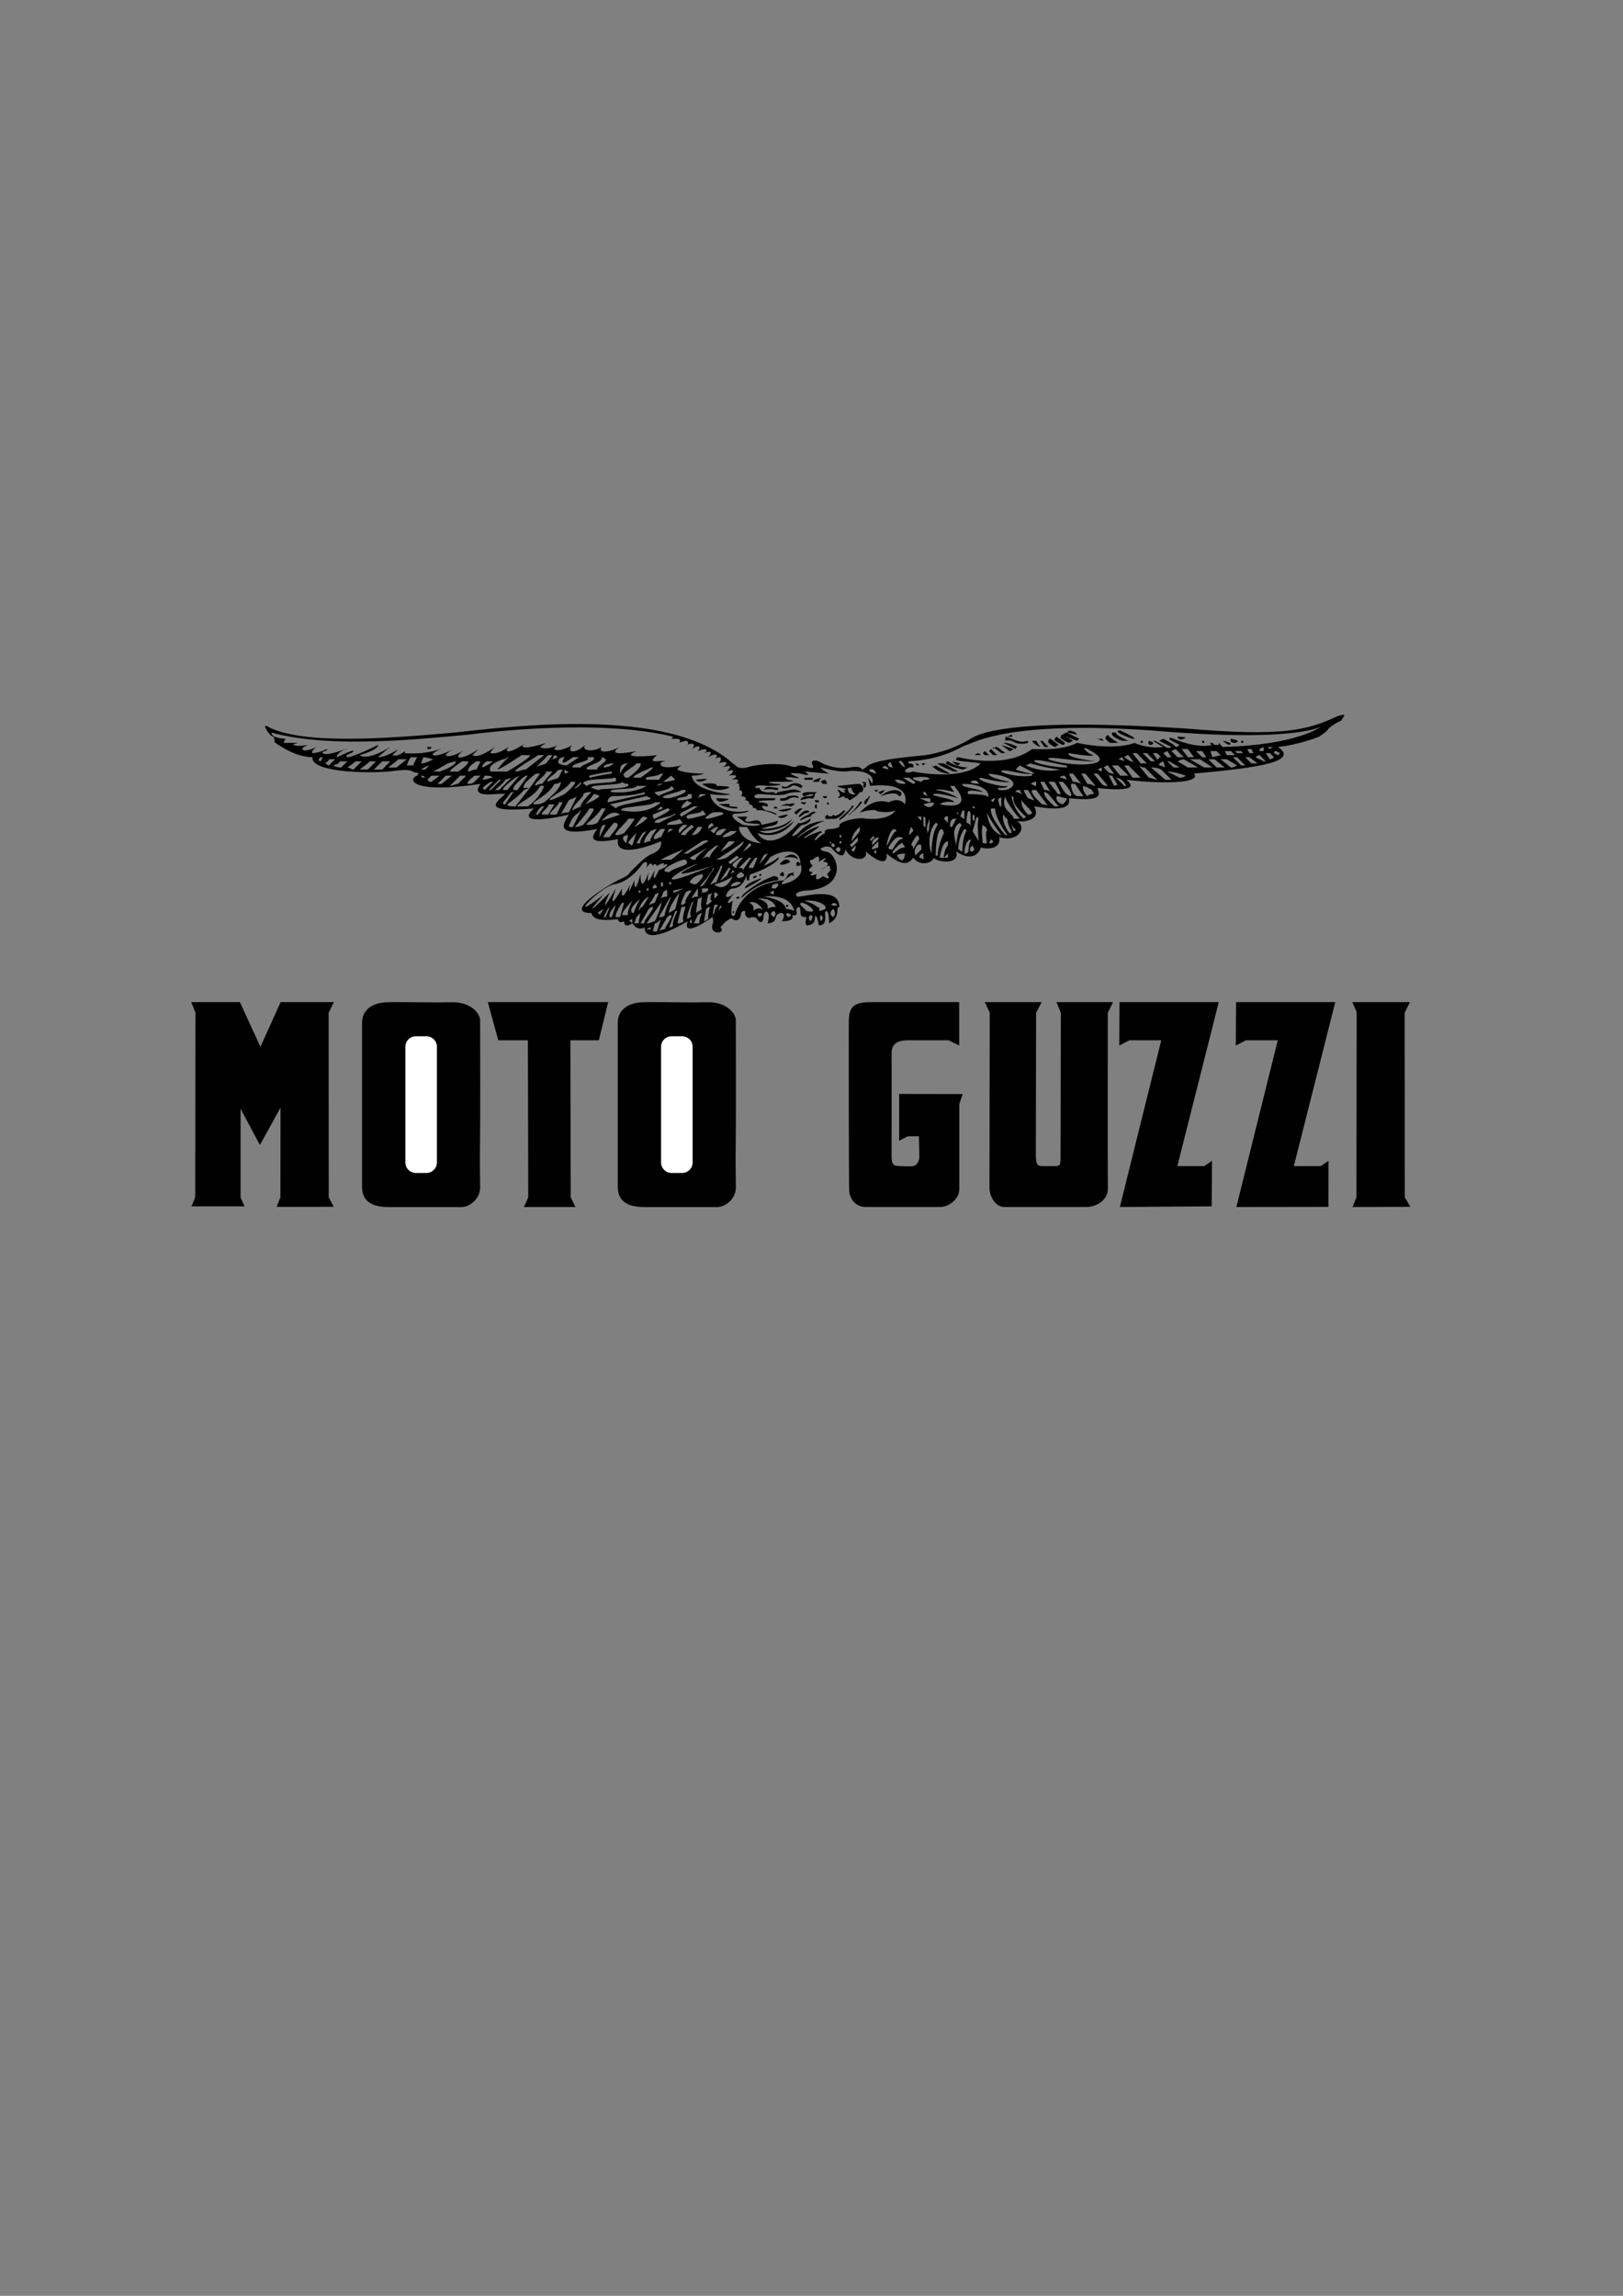 <svg xmlns="http://www.w3.org/2000/svg" xml:space="preserve" width="595.275" height="841.89" viewBox="0 0 595.275 841.89"><rect x="0" y="0" width="595.275" height="841.89" fill="#808080" stroke="none"/><path fill-rule="evenodd" d="M255.216 285.952s.752 1.503 3.759 0c1.504-.752-3.759 0-3.759 0zm2.256 1.504s4.511 3.759 9.775 1.502c1.504-.752-4.512-.752-4.512-.752.753-1.504-5.263-.75-5.263-.75zm5.263 5.261s0 2.257 3.759.753c3.009-.753-3.759-.753-3.759-.753zm.753 2.257c.752 0 3.005 1.503 6.766 1.503 1.504-.751-3.007-.751-3.007-.751 2.256-1.504-3.759-.752-3.759-.752zm5.263 39.85c.752 0 .752-.752 0-.752v.752zm2.255-6.016s-1.503 0-.752.753c1.504.001.752-.753.752-.753zm6.015-7.518c-.751 0-.751 0-.751.752 1.503 0 1.503-1.504.751-.752zm1.505-.752h.75c0 .751-.75.751-.75.751v-.751zm13.534-3.759s0-.752.751-.752l.752.752c0 .752-.752.752-.752.752-.751 0-.751 0-.751-.752zm-4.512-2.256s3.759-3.007 5.263.751c-1.503-1.503-5.263-.751-5.263-.751zm-1.503 2.256s2.255-3.007 3.759-.752c-.752.752-3.759 1.504-3.759.752zm0 3.759.751-.752c.752 0 .752.752.752.752 0 .751 0 .751-.752.751 0 .001-.751.001-.751-.751zm-13.535 8.27s5.263-5.263 12.783-6.015c.752-1.504-1.505-1.504-1.505-1.504s-5.261 1.504-11.277 6.768c-1.505 2.256-.001.751-.001.751zm.752-3.006s6.015-3.009 6.015-3.761c-6.767 2.256-6.015 3.761-6.015 3.761zm15.038 6.767c0-.752 0-.752.752-.752v.752h-.752zm-131.582-58.648h1.504c0 .751-.752.751-.752.751-.752.001-.752.001-.752-.751zm-58.647-7.518c12.783 6.767 42.857 4.511 68.421 2.255 21.055-2.255 78.949-9.775 102.259 11.277 1.503.752 1.503 2.256 5.263 1.504 4.513-1.504 12.031-1.504 15.039-.752 2.255.752 3.007.752 3.759 0 .752 0 2.255 0 3.759.752.752 0 2.255.752 1.503-.752-.751-1.503 0-2.255 2.255-1.503 2.256 1.503 6.767 3.007 11.28 2.255 4.512-.752 4.512.752 4.512.752s.75 0 2.254-1.504c1.504-.752 3.761-2.255 21.055-3.759 9.771-1.503 16.54-6.014 16.54-6.014 4.511-3.007 20.301-7.52 78.95-3.761 35.338 3.009 44.36.754 55.64-4.511 4.51-1.504 1.503.752 1.503 1.505-1.503.75-4.511 2.255-5.264 3.759-.751.751-3.008 2.255-3.008 2.255s-7.519 3.007-15.036 3.759c7.518 5.263-6.016 7.518-30.827 9.773 3.007 3.761-12.783 3.761-24.813 2.257 6.766 5.263-10.528 3.006-10.528 3.006 0 1.505 3.761 5.264-10.525 3.759 1.503 6.017-11.279 3.009-12.783 3.009 3.007 5.263-4.512 6.015-6.765 5.263 4.511 1.503 1.5 8.272-6.018 6.016.753 4.511-4.512 4.511-6.766 3.759 0 .752-2.257 6.015-9.024 1.503 1.506 5.263-7.519 3.759-8.27 2.256 0 1.503-4.511 3.759-7.518 0-2.258 3.759-6.019 1.503-9.776-1.504.751 6.015-6.014.752-7.518-.752.75 3.759-5.265 3.759-7.521-.751-.751 5.263-5.262-.752-5.262-.752s-1.504-.753-3.007 0c-2.256.752.75 1.503.75 1.503 4.511 0 9.024 12.781-6.015 14.287-5.263 0-5.263 2.254-3.759 2.254 2.255 0 15.039-3.759 15.039 3.761-.754 0-.754 1.503-.754 1.503 0 .752 0 3.007-3.007 4.512 0-6.015-1.504-4.512-1.504-3.76 0 1.504.753 4.511-2.256 4.511-.75-4.511-1.503-3.759-1.503-2.256 0 1.504-1.503 2.256-3.007 2.256-.752-.751 0-3.007 0-3.007-1.503 0-2.255 0-2.255-2.256 0-2.255-1.503-1.503-1.503 0 .751 2.256-1.504 1.504-1.504 1.504s1.504 2.255-3.759 2.255c2.256-3.759-1.503-3.759-2.255-1.503 0 0 0 2.256-3.009 2.256 1.505-5.263-1.504-5.263-1.504-2.256 0 2.256-1.502 2.256-2.255.751-.752-.751-.752-.751-2.255-.751-.752.751-2.256 0-2.256-1.504.752-.752-1.503-1.503-1.503.752-.752 3.008-3.007 1.503-3.007 1.503 0-.751-2.257 0-4.511 3.008 2.253 2.255-3.761 3.007-3.007-.752.75-2.256 0-3.007 0-3.007s-11.279 8.272-9.024 1.503c0 0-15.79 9.775-15.79 2.256-1.504.751-3.007.751-4.511-1.503-2.256 1.503-3.007.751-3.007-.752-1.504.752-2.256 0-2.256-.752-6.768.752-9.023 0-9.775-2.255-9.022 0 1.504-7.52 9.775-12.031 1.504-.752 3.759-1.504 4.511-3.007 3.759-3.759 6.015-6.015 8.27-6.767 3.759-1.503 3.009-4.511 3.009-4.511s-17.294 7.518-15.791-.753c-8.271 1.505-11.279.753-7.518-3.759-15.792 3.009-12.783-1.504-10.527-5.263-3.007.751-20.301 4.511-12.783-2.256-18.045 1.504-15.038-1.503-10.527-5.263-1.503-.752-13.533 2.255-9.022-3.759-24.812 3.759-27.067-1.503-23.309-3.009 1.504-1.504-.751-.752-1.503-1.504-1.503-.751-3.007-.751-9.022 0-9.775.752-28.573 0-27.821-5.263-6.767 0-13.535-5.263-13.535-5.263-.752 0 0-.753-.752-2.255-1.504.002-4.512-5.263-2.256-3.757zm203.011 15.036s5.264 1.503 9.021 1.503c3.761-.751 11.279 0 9.775 4.513-.75-1.503-1.504-2.255-1.504-2.255l.754 3.006s15.036-2.254 12.779 6.768c-2.254-3.007-6.015-.752-6.015-.752s-5.262-2.255-10.525 3.759c4.511-1.504 6.015-.752 6.015-.752.753.752 6.014.752 6.768 0 .75-.752-.754 3.759-10.525 3.007-2.257-.752-9.025.752-9.775 2.255.75.752-1.504 1.504-3.008 1.504-3.007 0-2.257 1.503-2.257 1.503s-1.503.752-3.006 2.256c-.753.753-.753 0-.753 0s2.256-3.006 2.256-2.256c.753 0 0-.75 0-.75s-4.512 1.502-5.264 2.255c-.752.75-.752 0-.752 0s4.513-3.009 5.263-3.761c.753-.752-3.759.752-7.518 3.761-2.255 1.504 4.511-4.513 9.774-6.016.753 0-5.263 0-8.27 3.007-3.759 3.759-3.759 2.255-3.759 2.255s3.007-3.759 3.759-3.759c.751 0 3.007-.751 3.007-2.255.751-.752-3.007 2.255-4.511 1.504-2.255 3.009-10.525 10.527-15.038 3.759 9.023 3.009 13.535-4.511 13.535-4.511s-7.52 6.767-12.781 3.761c10.526 0 12.029-4.513 12.029-4.513s-3.007 3.759-11.279 3.759c3.009-1.504 6.016-.752 6.016-3.007-2.255.752-6.016 1.503-6.016 1.503s0-2.255-3.007-1.503c-2.256.752-3.008 0-3.008 0l.752-1.504h-3.759l2.256 1.504c.751 1.503 7.518.752 6.016 1.503-1.505.752-6.016 0-6.016 0s-4.511-2.255-3.759-3.759c0-.752 4.511 0 6.015-1.504-6.015 1.504-13.533-.752-14.287-6.015 6.015.752 7.52 0 7.52 0s-13.534-.752-14.286-6.768c3.007 0 4.511-.752 4.511-.752s-7.518 0-9.774-1.503c0-.752 1.504-1.504 1.504-1.504s-6.015 1.504-7.518 0c-.754-1.503 1.503-1.503 1.503-1.503-.753-.752-7.52 1.503-3.009-2.256-6.767.752-12.781.752-7.519-1.503-7.52 1.503-9.774.752-6.015-1.503-4.511 2.255-8.27 2.255-6.768 0-2.255 1.503-5.263 1.503-6.015.751-.752-.751 0-1.503 0-1.503s-3.007 3.007-5.263 2.255c-.752-1.503.752-2.255.752-2.255s-5.265 3.007-6.769 1.503c0-.751 1.504-1.503 1.504-1.503s-4.511 2.255-6.767.752l2.255-1.504s-6.766 2.255-8.27 1.504c-1.503 0 .752-1.504.752-1.504s-5.263 3.759-6.768 3.007c-.752-.752 1.505-2.255 1.505-2.255s-4.511 3.759-7.52 3.007c-.752 0 1.503-2.255 1.503-2.255s-6.015 4.511-8.27 3.007l2.255-2.255s-5.263 3.759-7.518 3.007c0-1.503 3.007-3.007 3.007-3.007s-6.015 3.759-7.519 2.255c0-.751 3.006-2.255 3.006-2.255s-6.015 3.007-7.518 2.255c-1.504-.751 4.512-3.007 4.512-3.007s-6.016 3.007-15.038 2.255v-.752s-2.255 2.255-4.511 1.503l2.255-2.255s-4.513 3.007-7.52 3.007c1.505-1.503 4.511-3.759 4.511-3.759s-8.27 5.263-11.277 3.007c7.519-2.255 6.767-3.759 6.767-3.759s-9.022 4.511-11.277 4.511c-1.505-.752 2.255-1.503 2.255-2.255s-6.016 2.255-6.016 2.255c-.75-.752 2.255-3.007 3.761-3.007.75-.751-7.52 3.007-9.024 1.504-.751-.752 2.256-.752 1.504-1.504 0 0-3.007 1.504-5.263 1.504-.752-.752 1.503-2.255 1.503-2.255s-4.511 2.255-5.263.751c0-.751 2.255-1.503 2.255-1.503s-4.511.752-5.263 0c-1.504 0 1.503-.752 1.503-.752h-5.263c0-.753.75-1.503.75-1.503s-5.263 0-5.263-2.256c22.557 6.015 54.889 2.256 72.183.75 6.015-.75 47.37-6.015 75.189.753l-.752.752h2.255s1.504 0 .752 1.503c-.752 0 2.255-.753 2.255-.753s1.504 0 .752 1.505c.752-.752 3.759-.752 1.504 1.503 3.759-2.255 3.007 0 2.255.752 3.761-1.503 3.761 0 2.255.752 3.759-1.504 2.255.751 1.505 1.503 3.759-2.255 3.759 0 2.254.752 3.761-2.255 2.257 1.503 1.505 1.503 4.511-1.503 3.005.752 1.503 1.504 4.511-1.504 2.255.752 1.502 1.503 3.761-1.503 2.257.752.753 1.504 5.263-.752 1.504 1.505.752 1.505 4.511-.752 2.255 1.503 1.504 1.503 2.255-.753 1.503.75 1.503.75.752.752 0 1.505 0 1.505 1.504 0 1.504 1.503.752 2.255 1.503 0 2.255.75 1.503 1.503 1.504 0 1.504.752 1.504 1.504 1.504 0 1.504 1.503 1.504 1.503.751-.751 1.503.752 1.503.752s1.504-.752 6.768 1.504c1.504 0-2.255-1.504-3.761-1.504-.752-.752-3.007-2.255.752-1.503.753-1.504-3.006-1.504-3.006-1.504s-2.257-.752 5.261-.752c1.505-.753 0-.753 0-.753h-6.015c-1.503 0-1.503-1.502.753-1.502 3.006 0 7.519.752 9.774 0 1.503-.752 3.759-.752 5.263-.752.752 0-.752-.751-1.503-.751 0-.753-6.015.751-6.767.751-.752.752-.752.752-1.505 0-.75 0-4.511.752-5.261-1.505h-1.505s-.751-1.502 4.511-.752c4.513 0 6.016-.75 3.761-.75s-5.265-.753-1.505-.753c3.761 0 10.527 0 5.265-.75-3.007-1.505 2.255-.752 2.255-.752s3.759.752 0-.753c-3.759-1.504 2.255-.752 2.255-.752s5.263 1.505 1.503-.752c1.504 0 7.519.752 9.022.752-2.997-1.499-2.997-2.251-2.997-2.251zm-146.619-1.503c1.504 0 3.007-.751 4.511-1.503-.752 0-2.256-.752-3.759-.752l-.752 2.255zm-1.504-2.256h-2.255c-.751.752-1.503 3.007-1.503 3.007h2.255l1.503-3.007zm-3.759.752h-3.007l-3.759 3.007h3.006l3.76-3.007zm-6.016.752h-3.005c-.753.751-3.009 3.007-3.009 3.007h3.009l3.005-3.007zm-5.263 0h-2.255c-.752.751-3.759 3.007-3.759 3.007h3.007l3.007-3.007zm-5.263 0h-2.255c-.752.751-3.007 2.255-3.007 2.255.75 0 1.503.752 2.255.752l3.007-3.007zm-5.262 0h-3.009c.753.751-2.255 1.503-2.255 1.503 1.504.752 2.255.752 3.009.752l2.255-2.255zm-4.512-.752h-2.257c0 .752-1.504 1.503-1.504 1.503.752 0 .752.752 1.504.752l2.257-2.255zm-4.512-.752h-.751l-.752.752c0 .752.752.752.752.752l.751-1.504zm37.595 7.52c-.752-.753-.752-.753-1.504-.753 0 .753.752.753 1.504.753zm21.053.752c1.505 0 2.255-.752 3.759-.752-.752-.753-1.504-.753-3.007-.753l-.752 1.505zm3.759.75h-.752c-1.502.753-3.007 2.256-3.007 2.256l.752.753 3.007-3.009zm26.315-3.007s.753 0 1.505-.752c0 0-.752 0-1.505-.751v1.503zm-18.796 6.768h-.751l-3.007 3.759c0 .752 0 .752.75.752l3.008-4.511zm21.806-.752c.751-.753 1.503-.753 2.255-1.505.751-.75.751-.75.751-1.504l-3.006 3.009zm-10.526 6.015h-.753c-1.503.751-2.255 3.007-2.255 3.007h.752l2.256-3.007zm15.036-.752c1.504-.752 3.759-1.504 5.263-3.007 0 0-.75-.752-2.255-.752 0 .752-3.008 3.759-3.008 3.759zm-1.504 2.255c-.751 0-.751.752-.751.752-3.007 1.503-3.759 5.263-3.759 5.263h1.504l3.006-6.015zm9.023 5.263h-.752c-1.504.752-1.504 4.513-1.504 4.513l2.256-4.513zm10.527.752c1.503-.752 3.007-1.503 4.511-3.007.752 0 0-.752-1.504-.752l-3.007 3.759zm-2.256 3.007s-3.759 0-.752 3.009l.752-3.009zm14.287-.751c.75-.75 1.503-.75 2.255-1.503h-1.505l-.75 1.503zm-87.221-24.812c-2.255.752-3.007 1.504-3.007 1.504h1.504l1.503-1.504zm19.55.751c1.505-.752 3.007-1.504 3.759-2.255h-2.254s-2.257 1.504-1.505 2.255zm25.563-3.007c.751 0 1.505-.752 2.255-.752-.75 0-.75-.752-1.504-.752l-.751 1.504zm18.798 3.007c1.505 0 3.007-.752 3.761-1.504 0 .001-3.761.001-3.761 1.504zm6.016 2.256v-.752c0-2.255.752-3.007 3.007-3.007-1.503.752-3.007 3.759-3.007 3.759zm18.797.752 1.504 1.505s-2.257.75-4.513.75l3.009-2.255zm-78.948-5.263c-.753 0-3.009.751-3.009.751l-5.263 3.007h2.257c4.511-1.503 6.015-3.006 6.015-3.758zm4.511 0h-2.256s-4.511 3.007-4.511 3.759h3.007c.001 0 3.76-2.255 3.76-3.759zm4.511 0h-1.503c-3.759 2.255-3.007 3.759-3.007 3.759.752 0 1.503-.751 3.007-.751l1.503-3.008zm-15.037 5.263h-3.009l-1.504 1.505c.752.75.752.75 1.504.75l3.009-2.255zm4.511 0h-2.256l-3.009 3.009h1.504l3.761-3.009zm5.263 0h-2.257l-3.757 3.759c.752 0 2.255-.75 3.007-.75l3.007-3.009zm5.263 0h-2.255c-3.759 3.009-2.255 3.009-2.255 3.009.752 0 1.503 0 2.255-.753l2.255-2.256zm10.527-6.767c-.753 0-1.505.752-2.255.752-6.768 2.255-4.513 4.511-4.513 4.511h6.015s9.023-5.263 8.272-6.015h-3.008s-11.279 7.519-8.27 4.511c2.254-3.007 3.759-3.759 3.759-3.759zm12.783-.752h-2.257c-.752.752-9.022 5.263-8.271 6.015 1.504 0 2.255-.751 3.759-.751l6.769-5.264zm3.005 0h-1.504l-4.511 4.511c.752-.752 2.255-.752 3.759-1.504l2.256-3.007zm18.046 24.061c.752-.752 3.759-4.511 6.768-2.255l-6.768 2.255zm3.759-17.294v-.752c-.75 0-5.261.752-8.27 1.504v.753s6.768-1.505 8.27-1.505zm0 6.768c8.272.752 12.783-2.257 12.783-2.257h-3.759c.752 1.505-12.031.752-9.024 2.257zm12.031.752v-.752s-3.759 1.504-12.031 1.504c-1.502.75-1.502 1.503-1.502 2.255l13.533-3.007zm-8.27 6.014c4.511.752 9.774.752 14.287-3.007h-2.256c-.754 1.504-14.288 1.504-12.031 3.007zm15.037-9.773h-1.504l-.751.75 2.255-.75zm12.782 5.261c.752-.75 2.255-.75 3.007-1.502h-2.255l-.752 1.502zm-2.255-1.502h-1.504c.752 1.502-4.511.752-3.759 2.255 1.504 0 3.007 0 5.263-.753v-1.502zm-10.527 5.263-.75-.751s-.754.751-1.505 1.503l2.255-.752zm1.505 6.014c1.503 0 3.759 0 6.015-.751-.752 0-.752-.752-1.504-1.504 0 .752-4.511.752-4.511 2.255zm9.022-8.27c-1.504 0-1.504-.752-1.504-.752-.752.752-2.255 1.504-2.255 3.007 0 .001 3.007-.751 3.759-2.255zm-1.504 6.015c1.504 0 3.759-.752 6.767-1.503-.752-.752-.752-1.504-1.504-1.504 0 1.503-7.518.751-5.263 3.007zm0 2.255h-1.503c-1.504.752-2.256 2.257-1.504 3.007l3.007-3.007zm1.504 3.759c1.503 0 3.007-.752 3.759-3.007h-1.503l-2.256 3.007zm7.52-8.27s-7.52 4.511 3.759.752c1.502-1.504-3.759-.752-3.759-.752zm.75 4.511c-.75 0-.75-.751-.75-.751-1.504.751-1.504 1.503-1.504 2.255l2.254-1.504zm3.009 4.513c2.255 0 3.759-.753 5.263-2.255H268c-.001 0-3.008 1.501-3.008 2.255zm-14.286 4.511c-6.015 2.255-8.27 3.759-8.27 3.759h3.759l4.511-3.759zm18.797-3.007h-2.256l-3.007 3.759s4.511-2.257 5.263-3.759zm3.007 3.759c1.503-.751 3.007-2.257 3.007-2.257 0-.75-.752-.75-.752-.75l-2.255 3.007zm0-3.759c0 .752-9.775 6.766-9.775 6.766s2.257 0 3.759-.751c0-.001 7.52-5.263 6.016-6.015zm-12.781 2.255-6.768 3.759c.752.751.752.751 2.255.751-.751-.751 4.513-4.51 4.513-4.51zm-20.303 14.285.753-.752.75.752c0 .753-.75.753-1.504.753l.001-.753zm3.01-.752v-.751c.75 0 .75 0 .75.751 0 .752 0 .752-.75.752v-.752zm3.005-.752h.753c0 .751 0 .751-.753.751v-.751zm-8.27 2.257h.752c0 .752 0 .752-.752.752v-.752zm-3.007 1.503c0-.75 0-.75.751-.75v.75h-.751zm1.503-10.526s-4.511 6.767-10.525 7.518c-6.015 1.505-18.047 15.039-3.761 3.761-10.526 12.03 2.257-.753 2.257-.753s-5.264 11.279 2.254-1.502c-3.759 10.526 2.257 0 2.257 0-.752 6.767 3.007-1.505 3.007-1.505-1.504 6.017 1.504-1.503 1.504-1.503 0 6.768 2.255-2.255 2.255-2.255 0 8.27 3.008-.752 3.008-.752-1.504 7.519 2.257-.752 2.257-.752-1.505 6.768 1.502 0 1.502 0 4.513-1.503 3.009-3.007 1.504-1.503 1.505-2.256-2.255 0-2.255 0-.75-1.504-1.504 0-1.504 0-.752-2.256-2.255.751-2.255.751.751-3.761-1.505-1.505-1.505-1.505zm15.79-1.504c-.751-.751-12.031 4.511-6.016 4.511 3.009-2.255 8.272-2.255 6.016-4.511zm4.511 1.504c-4.511.752-21.805 12.029 5.265.752-21.807 6.766-5.265-.752-5.265-.752zm-34.587 16.542c-1.504.751-2.254 1.503-2.254 1.503.75 0 .75.752.75.752l1.504-2.255zm25.565-6.016c.752 0 2.255-.75 3.759-1.502l-3.759.752v.75zm-9.023 1.503c-3.008 1.505-3.759 5.264-3.759 5.264.751-.751.751-1.503 1.503-1.503 0 0 1.504-2.256 2.256-3.761zm-3.008.754c-3.759 3.007-3.759 4.511-3.007 5.263.752 0 .752-.752.752-.752s1.504-3.76 2.255-4.511zm-3.007.751s-3.759 3.759-3.759 5.263h2.255c-.752-.752 1.504-5.263 1.504-5.263zm-6.016 1.504s-3.005 3.007-2.254 4.511h.75l1.504-4.511zm6.016 5.263c-.752 0-.752.752-1.504.752.752 0 .752 0 1.504.752v-1.504zm17.294-9.775s-4.511 6.016-3.761 7.52c.753-.752 1.505-.752 2.257-1.503l1.504-6.017zm-10.528 12.782c-.751 0-1.503.751-1.503.751h1.503v-.751zm23.309-10.525c.752-.753.752-.753 1.505-1.504-.753 0 0-.753-1.505-.753v2.257zm-8.27 7.518-.752.752s0 .752.752.752v-1.504zm9.775-3.008c.752-.751.752-1.503 1.503-1.503-.751 0-.751-.752-.751-.752l-.752 2.255zm7.518-30.828s0 5.265 8.271 6.017c-3.007-1.505-5.263-6.017-5.263-6.017h-3.008zm.752 16.542s-3.007 1.503-.752 2.255c3.76-.751.752-2.255.752-2.255zm-9.775 4.511s3.761 3.761 6.768-3.007c-3.007 2.255-6.768 3.007-6.768 3.007zm16.543 10.527s-1.505 0 0 1.504c2.254-1.504 0-1.504 0-1.504zm5.262-.752s-2.255.752 0 2.256c1.505-1.504 0-2.256 0-2.256zm5.264.752s-1.504 0 0 1.504c2.256-.752 0-1.504 0-1.504zm-9.024-6.016s7.52.753 8.272 4.513c1.503 0 3.007.751 3.007.751-1.503-6.767-11.279-5.264-11.279-5.264zm-2.255.754s4.513.752 3.759 3.759c.753-.752 2.255-.752 3.009-.752-1.503-3.761-6.768-3.007-6.768-3.007zm-1.503 4.51s1.503-1.503 3.007-.751c1.503 1.503-1.504-3.759-4.511-2.255 2.255.751 1.504 3.006 1.504 3.006zm-18.798-13.534c-3.759.751-4.511 3.007-4.511 3.007s.752.751 2.255.751c0 .001 3.76-3.006 2.256-3.758zm10.527 0s.752-.752 1.504-.752l-.752-.752-.752 1.504zm3.007-6.015-.752-.752-3.007 2.255s0 .752.752.752l3.007-2.255zm7.52 2.256c.75-.752 2.254-2.255 3.006-3.759-.752 0-1.504.752-1.504.752l-1.502 3.007zm28.57-4.511c-.75-.751-.75-.751 0-1.503 1.504-.754 1.504 2.255 0 1.503zm-3.007-3.007.753-.752v.752h-.753zm.753.75c0-.75.75-.75.75-.75l.754.75-.754.753-.75-.753zm3.008-1.502h.75v.752c-.75 0-.75 0-.75-.752zm0-1.504c0-.753 0-.753.75-.753v.753h-.75zm11.279.75.75-.75s.753-.753.753 0c0 0 0 .75-.753.75 0 .754-.75.754-.75 0zm37.595-7.518v-1.503c.75 0 .75.751.75 1.503v.752c-.75 0-.75-.752-.75-.752zm0-4.511h.75v.751s-.75.001-.75-.751zm-35.341-12.031s-3.758-.752-2.254-1.503c1.503-.753 2.254 1.503 2.254 1.503zm4.511-1.504s-3.007-.752-2.254-.752c1.503-1.503 2.254.752 2.254.752zm1.502-.752s-2.254 0-1.503-1.504c.753-1.503 1.503 1.504 1.503 1.504zm1.504-.751v-.752 1.504-.752zm3.008.751s-1.501-.752-2.254-2.255c1.503-.752 2.254 2.255 2.254 2.255zm-34.586 54.137s-1.504.752 0 2.255c1.504-2.255 0-2.255 0-2.255zm8.27-2.255s-2.254 1.503 0 3.007c1.504-1.504 0-3.007 0-3.007zm-4.51 2.255s-.753.752 0 2.255c1.503-1.503 0-2.255 0-2.255zm3.76-3.759s1.504.752 2.254 0c-1.504-1.504-2.254 0-2.254 0zm-11.279 0c-.752-3.009 9.022 3.759 2.255 2.255l-2.255-2.255zm6.016.752s1.503 0 .75 1.503c6.017-.751 0-4.511-5.263-3.759 4.513 1.504 4.513 2.256 4.513 2.256zm0-12.031s-1.505 3.759 2.256.751c3.757 2.256 1.503-.751 1.503-.751s3.008-3.007.751-1.504c.753-.752.753-3.007-3.007 0 5.264-3.007.753-3.007.753-3.007 3.007-3.007-1.506 0-1.506 0 .753-3.759-2.255-.752-2.255-.752-2.255 0 0 2.256 0 2.256-3.007 2.255 0 2.255 0 2.255-2.256 2.256 1.505.752 1.505.752zm-15.791 7.52v-1.503l-1.502.75 1.502.753zm-.75-2.256h1.503s1.504-1.505.752-1.505c0-.751-1.505 0-1.505 0-.75 0-.75 1.505-.75 1.505zm-13.535 9.774s2.255-11.279 18.045-12.783c1.504-1.504 1.504-2.255 1.504-2.255l2.255-.752c0-.752-.752.752 0 1.503 0 0-1.504-.751-1.504 0-3.759 2.256-3.007 3.007-3.007 3.007s9.022-1.503 6.767-7.518c0-6.768-8.27-4.511-11.277-2.255-.753 1.503-2.257 3.007-2.257 3.007s3.759-1.504 5.265-3.007c1.503-.752-.752 3.007-9.775 6.015-.752 0-.752 2.255-.752 2.255s-1.504.752-.752-2.255c-1.503 4.511-3.759 5.264-5.263 5.264s-3.007 3.006-2.257 3.006c.753.753 3.009-1.503 3.009-1.503s-5.263 6.016-.752 3.009c-1.505 7.518.751 5.262.751 5.262zm215.041-69.173s-9.021 6.015-61.656 1.504c-53.385-3.759-65.414 4.511-68.422 5.263-2.254.752-8.271 5.263-21.051 6.015 0 0-.754.751 0 .751 2.254 0 1.504 1.504 1.504 1.504-2.258-.752-5.265 3.007 0 1.503 3.757.752 18.797 3.009 24.812-3.007-4.511-.751-9.775-.751-9.024-1.503 0-.752.753-.752.753-.752s17.293 4.511 27.069-3.007c2.254 0 10.525.752 16.54-2.255 14.286 3.007 21.055 0 21.055 0s4.511 2.255 10.525 1.504c-1.504-.752-3.761-2.257-3.761-2.257h.753s3.008 1.505 3.758 2.257c1.507.751 2.257 0 2.257 0l-4.511-2.257 1.504-.75s4.511 2.255 4.511 3.007c.751 0 1.504-.752 1.504-.752s-4.511-2.255-3.758-2.255c0-.752 1.504 0 1.504 0s8.269 3.759 14.283 2.255c-.75 0-.75-.752-.75-.752h.75l.753.752h1.504v-.752l1.504 1.504c27.818-.754 36.09-7.52 36.09-7.52zm-43.609 6.014v-.753c.751 0 .751 0 .751.753h-.751zm14.286-.753h.751v.753c-.751 0-.751 0-.751-.753zm-23.311-1.502s0 1.502 2.257.752c2.257-.752-2.257-.752-2.257-.752zm-13.533 2.255v-.753c.753 0 .753 0 .753.753h-.753zm3.007-.753s-.75 1.505.754 1.505c2.254-.752-.754-1.505-.754-1.505zm27.069 0s.75.753 2.254 1.505c2.257-.752-2.254-1.505-2.254-1.505zm3.007-.75s-.753 1.503 1.504 1.503c3.008-.753-1.504-1.503-1.504-1.503zm-115.791 9.022.753.752h.751l-.751-.752h-.753zm2.257 0 .75.752.754-.752h-1.504zm11.275-.752s1.505 1.503 2.258 1.503l.753-.752-3.011-.751zm20.302-9.022h1.507c.75 0 0-.753 0-.753l-1.507.753zm-.751 1.502s1.505-.75 3.762.753c2.253.752 4.511 0 4.511 0v-.753s-2.258.753-3.761 0c-.75 0-3.761-1.502-4.512-1.502v1.502zm35.338-.75h-1.503s1.503.75 2.257.75l-.754-.75zm11.279 0h.754c0-.752-5.265-3.007-5.265-3.007h-.753c-1.503.751 5.264 3.007 5.264 3.007zm-35.338.75h-1.503s.75 1.505 3.007 2.257l-1.504-2.257zm15.037-2.255c-.75-1.502-3.007-1.502-3.007-1.502l-.754.751 3.761.751zm-36.09 6.768c-.751 0-1.504.751-1.504.751h2.257l-.753-.751zm13.536-1.504c0-.751.75-.751.75-.751-3.007-1.504-4.512-1.504-4.512-1.504h-.753l4.515 2.255zm-29.326 6.015c-.751.752-1.504 0-1.504 0s2.257 3.007 6.768 3.007l-5.264-3.007zm9.774 1.503c.754 0 1.504-.752 2.258-.752-4.514 0-7.519-2.255-7.519-2.255s-.754 0-.754.751c0 .753 6.015 2.256 6.015 2.256zm-23.308 3.761h-1.504c.75.75.75 1.503 3.758 1.503.753-.753-2.254-1.503-2.254-1.503zm8.272.75c.75-.75.75-.75 2.254-.75 2.257-.752-1.504-1.505-5.261-.752-.754.752 3.007 1.502 3.007 1.502zm-22.558 18.048v-1.505s-3.008 2.255-3.008 5.265l3.008-3.76zm-3.008 6.766s0 .751.753.751c0 0 .751-.751.751-2.257l-1.504 1.506zm9.023 0v1.503s-.751 0-.751-.752l.751-.751zm-1.504-1.505c0-1.502 0-2.255 2.257-3.006v.75l-2.257 2.256zm9.021-5.261c-2.254-3.009-3.758 5.261-3.758 5.261.752 0 2.254-5.261 3.758-5.261zm.754 9.773c0 .751.753.751.753.751.75.752 1.501-.751 1.501-2.255 0 .001-4.512.001-2.254 1.504zm5.265-9.773c0-.753-.754-1.505-.754-1.505s-.75 1.505-.75 3.007l1.504-1.502zm2.254 9.773s.753 0 1.503.751v-2.255c0 .001-1.503.001-1.503 1.504zm.753-15.038h-1.504l1.504 1.504v-1.504zm8.268 15.038h1.507v-1.504l-1.507 1.504zm1.507-15.038c-.754-.751-1.507.752-1.507.752l1.507 1.504v-2.256zm8.269 12.783c.754 0 .754 0 1.504-.751-.75-.752-.75-1.505-.75-1.505s-1.504.752-.754 2.256zm-4.511-14.287h-.753l.753.752v-.752zm11.279 11.28c.75 0 1.503 0 1.503-.752l-.753-.753-.75 1.505zm-.754-11.28c0 .752.754 6.768 5.265 8.27 0 0-4.511-6.014-5.265-8.27zm9.776 6.769s.754 0 .754-.753c-.754 0-.754-.752-1.504-1.504l.75 2.257zm-6.768-12.033c-.751 0-1.504.753-1.504.753l.753.752.751-1.505zm12.032 6.016c1.504 0 1.504-.752 1.504-.752-1.504-2.255-3.008-3.007-3.762-4.511-.752 2.256 2.258 5.263 2.258 5.263zm-3.01-9.022c-.75 0-1.5 0-1.5.751.75 0 .75 0 2.253.752l-.753-1.503zm15.793 5.263c.751-.752 1.501-1.504 1.501-2.257-1.501 0-2.254-.75-3.758-.75 0 0-.753 2.255 2.257 3.007zm-9.776-8.272c-1.503 0-1.503.753-2.257.753.754 0 1.504.75 2.257.75v-1.503zm18.798 5.265c.75-.752 1.504-.752 2.254-.752 0-1.503-1.504-2.257-3.758-3.009 0 0-.754 1.505 1.504 3.761zm-8.271-7.52c-1.504 0-2.255.753-1.504.753 0 0 .753 0 2.254.752l-.75-1.505zm21.804 3.759h.753c-.753-1.504-2.257-3.006-3.761-3.006l3.008 3.006zm-8.272-6.767-1.503.752 1.503.751v-1.503zm28.573 3.761c1.504 0 2.257-.753 2.257-.753-2.257-.752-4.511-1.504-6.768-1.504l4.511 2.257zm-6.015-6.016c-1.504.751-1.504.751-1.504 1.503 0 0 .75 0 2.254.752l-.75-2.255zm42.107-2.256.75-.751-1.504-.752s-.751 0-.751.752l1.505.751zm-57.144.752-1.506.752s.753 0 2.257.752l-.751-1.504zm54.136-3.007c.75-.751 1.503-.751 1.503-.751h-2.256l.753.751zm-121.056 20.301s13.535 3.007 5.264-6.768h-1.504l1.504 2.257s-5.264-1.505-6.768-.751c5.264.751 8.271 3.005 8.271 3.005s-7.519-2.254-9.022-1.502c-1.503.752 7.519 1.502 7.519 3.007-3.761-.752-5.264.752-5.264.752zm-6.015 0s2.258 2.255 3.761 0c.751-1.504-3.761 0-3.761 0zm-1.503-2.257 3.761 1.505c.75-.752 0-1.505 0-1.505h-3.761zm1.503-1.502 1.504.752-.75-1.504h-.754v.752zm17.294-4.513s2.257-1.502 3.008.753c.752.001-3.008.001-3.008-.753zm-.75 4.513s6.015 0 6.765.752c.754 1.503 2.257-4.511-9.022-4.511-.75 1.502 6.016 1.502 7.519 3.007-7.52-1.505-5.262.752-5.262.752zm11.276-1.504c5.264.751 9.774-4.511-3.758-6.017-.754 1.505 7.519 3.007 7.519 3.007s-1.505.753-10.526-1.502c-3.007.752 8.269 3.758 9.772 3.006 0 .752-1.504.752-3.758.752l.751.754zm.753-6.768c.75.752 6.765 2.257 11.279 1.504v-.752c-3.007.752-11.279-2.256-11.279-.752zm5.265-.752s3.757 1.503 6.765 1.503c.753 0-5.265-3.007-5.265-3.007l-1.5 1.504zm3.757-1.503s6.015 3.007 12.783 1.504c-3.008 0-11.279-2.256-11.279-2.256l-1.504.752zm3.007-1.504c.753.751 6.768 2.255 12.029 2.255v-.752c-2.253.001-12.029-3.007-12.029-1.503zm5.265-.752c7.519 3.007 27.819 3.007 14.286-3.759-2.258-1.503-.753 1.504 2.254 2.255-.75.752-9.021-.751-9.021-.751s-2.255 1.503 9.774 3.007c-9.024 0-18.047-2.256-17.293-.752zm-61.656 13.535s6.014-2.255 6.768 0c1.503 0 .753-1.504.753-1.504-3.012-2.257-7.521 1.504-7.521 1.504zm0-.752s1.503-.752 1.503-1.503c.753 0 0 0 0 0l-2.254.751.751.752zm-1.504-.752.753-.751h-1.504l.751.751zm-4.512-3.007c-.75 1.502.754 2.256.754 0 .75-.753-1.504-.753-1.504-.753l.75.753zm.754 7.518 1.504-3.007s-.754 0-.754.75c-.75 0-1.504 1.505-1.504 1.505 0 .752.754.752.754.752zm-6.016 3.759s3.759-3.007 4.512-4.511c0-.752-.753 0-.753 0s-3.008 4.511-4.512 4.511h.753zm1.504-3.007s-3.761 4.511-4.514 4.511c-.75.752-.75.752-.75 0 0 0 4.511-3.759 4.511-4.511 0-.752.753 0 .753 0zm-3.009 1.503s-2.254 3.759-5.262 3.007c0 0-3.76.752-1.504-1.503 1.504 1.503 2.254 0 2.254 0s.754 1.503 3.761-1.504h.751zm-6.766-2.255v-.752c.751 0 .751.752.751.752h-.751zm-4.512-1.504H300.329c0 .752 0 .752-.75.752 0 0-.753 0-.753-.752zm3.009-1.503H303.338c0 .75-.753.75-.753.75s-.75 0-.75-.75zm-3.009 3.759s0-.752.753-.752V296.477c-.753.001-.753-.751-.753-.751zm-15.038.752s0-.751.753-.751l.752.751h-1.505zm22.558-9.022h1.504-1.504zm-4.511 0h1.503s0-.753-.753-1.503c-.75 0-1.503.75-1.503.75l.753.753zm-3.761-.754h2.255l.753-1.502-2.256.752-.752.75zm-3.008-.75h3.007v-.752h-3.007v.752zm-15.038 3.759s2.257-.753 4.513 0c1.504 0 .752-.753.752-.753s-4.513-.752-4.513 0l-.752.753zm6.768-.753s1.504.753 3.759-.752c.752-.75 3.007.752 3.007.752.752 0 .752-.752.752-.752s-2.255-2.254-5.263 0c-.752.752-2.256 0-2.256 0v.752h.001zm-1.503 10.527s1.503 1.504 3.759-.751c-1.504-.001-3.759.751-3.759.751zm0-2.256s2.255.752 3.759 0c2.255-.752.751-.752.751-.752-1.503.001-4.51.752-4.51.752zm.752-1.503s2.255-.752 3.759 0c.752 0 1.504-.752 1.504-.752.752-.752-3.007 0-2.255 0-.001-.752-3.008.752-3.008.752zm0-2.256s1.503.752 3.759-.753c1.504-.75 3.007 0 3.007 0s.752-1.502-3.759-.75c-1.504 1.503-3.007 0-3.007 1.503zm6.015 5.263 2.255-2.256h-.752c-.752 0-2.255 1.504-2.255 1.504l.752.752zm.751.752h.752s1.503-1.503 3.007-1.503c.752-.752-.752-.752-.752-.752-1.503-.001-3.007 2.255-3.007 2.255zm.752 1.504s2.255-1.504 3.759-1.504c0-.751 1.503-1.503 2.257-1.503 0 .752-.753-1.504-3.009.752-3.759 1.503-3.007 2.255-3.007 2.255zm0-6.767h2.255l-.752.752c-.751 0-1.503-.752-1.503-.752zm0-.752s2.255-.753 3.759-.753c1.503.753 1.503-1.502 1.503-1.502l.753-.752h-3.009s-2.255 0-2.255.752.751.752.751.752 1.504-.752 3.007-.752c.752.752-1.503.752-1.503.752-3.006 0-3.006 1.503-3.006 1.503zm18.046 0s3.005-1.503 3.759-3.007h.753s1.504-1.505-.753-3.007c-2.255 0-6.769.75-8.272.75 0 .752 3.761.752 3.008 1.505h-.751l.751.751s-.751.752-2.254-.751h-.754s1.504 1.503.754 2.255c-1.504 1.503 1.503 0 1.503 0l.751.75h.753l.752.754zm-127.823-7.518h-.75l-3.761 3.759h.752l3.759-3.759zm3.761-.752-2.257.752c0 .75-3.759 3.759-3.759 3.759h1.505l4.511-4.511zm3.007-.753-1.504.753s-5.264 3.758-4.511 4.511h1.502l4.513-5.264zm3.008 0h-.752s-5.263 3.759-4.511 5.265h1.504l3.759-5.265zm4.51-.752h-1.503s-5.263 3.761-4.511 5.263h2.256l3.758-5.263zm4.511-.752h-2.256c0 1.504-5.263 4.513-3.759 5.263.752-.75 1.503-.75 2.255-.75l3.76-4.513zm3.761-.752c-.752 0-1.505 0-2.255.751 0 .752-4.511 3.009-3.009 3.759.753-.75 2.255-.75 3.759-1.502l1.505-3.008zm-12.031 6.767-2.256.753c-.752 1.503-6.016 5.263-6.016 5.263 0 .752 1.505.752 3.009.752l5.263-6.768zm5.265-.752h-1.505c-1.503 3.761-9.022 6.768-8.27 7.52h3.759c4.51-3.009 6.016-7.52 6.016-7.52zm6.014-1.504c-.753.753-1.503.753-2.257.753-2.255 4.511-9.021 6.767-7.518 7.519 1.504 0 2.255 0 3.761-.752 0 0 6.766-5.264 6.014-7.52zm5.263 0h-1.503c-1.504 3.009-9.024 6.015-7.519 6.768 2.256-.753 3.759-1.503 5.261-2.255 0 0 4.513-3.759 3.761-4.513zm-7.52 8.272h-2.255c.753.752-3.007 3.007-2.255 3.759h2.255l2.255-3.759zm3.009-.752h-1.505c.753.752-3.759 3.759-3.006 4.511h2.256l2.255-4.511zm5.263-2.255c-.752.75-1.503.75-3.007 1.503l-3.007 5.263c.752-.752 1.502-.752 3.007-.752l3.007-6.014zm5.263-1.504c-.751 0-2.255 0-3.007.752.752.752-4.511 4.511-3.759 6.015.751-.752 1.503-.752 3.007-1.503-.752-.753 3.759-5.264 3.759-5.264zm-4.511-12.783h-2.255c-6.015 4.511-3.009 0-3.009 0-3.005 0-2.255 2.255-2.255 2.255s1.505.752 3.009.752l4.51-3.007zm13.533 8.272c0-.752 0-.752-.75-.752-.753.752-11.279 0-11.279 2.255.752 0 .752.75 1.504.75.751-1.503 12.03-.749 10.525-2.253zm4.512 1.504c-.752 0-1.503 0-2.255-.753 0 1.504-12.031.753-11.279 2.256.752 0 1.504.753 3.007.753-.75-.754 12.031-.001 10.527-2.256zm-12.782-9.776h-2.255c2.255 1.504-6.767 2.255-5.263 3.759h3.007c-.752-.751 6.016-2.255 4.511-3.759zm4.511.752c-.752-.752-1.504-.752-1.504-.752.752 2.255-6.767 3.007-5.263 4.511h3.761c-.753-.752 3.759-3.007 3.006-3.759zm8.271 6.768c-.752 0-1.503 0-1.503-.753-1.504-.752 4.511-3.759 4.511-4.511h1.503c.752 1.503-4.511 5.264-4.511 5.264zm4.511 0h-2.255c-1.504-.753 5.263-3.009 6.014-3.761h.752c0 .752-4.511 3.761-4.511 3.761zm6.767.752h-4.511c-1.504-1.505 3.009-.752 5.265-2.257h.75l-1.504 2.257zm5.264 3.006-.752-.752c0 1.505-6.015 2.257-6.015 2.257 0 .752.75.752 1.502 1.504.001-.752 6.769-2.256 5.265-3.009zm4.511.753h-1.503c0 .751-9.774 2.255-6.015 3.005h1.502c0 .001 6.768-1.501 6.016-3.005zm-12.783 3.006-1.503-.75-13.533 3.007s1.504.752 2.254 1.503c0-1.503 13.534-3.007 12.782-3.76zm6.767 4.512c.753-.752-.75-.752-.75-.752l-5.265 2.256c0 .751 0 1.503.753 1.503.001.001 4.512-2.255 5.262-3.007zm2.257 1.504c0-.752-.752 0-.752 0-.752.751-7.52 1.503-6.767 3.007h1.502l6.017-3.007zm-21.806 3.008h-.75s-4.513 5.264-3.761 5.264h2.257c0-.754 4.511-4.513 2.254-5.264zm6.768-1.504h-2.256c0 .752-6.016 6.015-4.513 6.015.753 0 1.505 0 3.009-.752.001 0 3.76-4.511 3.76-5.263zm-10.527-3.759h-1.504c-2.255 3.759-6.767 6.015-5.263 6.015 1.503 0 2.255 0 3.761-.751l3.006-5.264zm-4.511 0h-1.503c0 .752-5.263 6.767-5.263 6.767.752 0 1.504 0 3.007-.752-.001-.001 4.511-5.264 3.759-6.015zm38.346-.752h-1.503l-4.511 2.255c-.752.752-.752.752 0 1.503l6.014-3.758zm126.317-24.062h-.75l1.504 2.257h1.504l-2.258-2.257zm3.008-.75c-.75 0-.75.75-.75.75-.754.753 2.254 2.257 2.254 2.257.753 0 .753-.752 1.506-.752l-3.01-2.255zm2.257-.752-.753.752c-.751.75 3.01 2.255 3.01 2.255s.751 0 .751-.752l-3.008-2.255zm2.257-.753c-.753 0-.753.753-.753.753-.751.752 3.008 2.255 3.008 2.255l1.503-.753-3.758-2.255zm1.501-.751c-.75 0-1.501.75-1.501.75.751.753 5.262 2.255 5.262 2.255l.753-.75-4.514-2.255zm15.04.751-.754.753c-.75.752 1.507 2.255 1.507 2.255h3.005c-.001 0-3.758-2.255-3.758-3.008zm3.006-.751h-1.504c-.75 1.504 3.761 3.006 3.761 3.006h2.255s-5.264-2.255-4.512-3.006zM333.415 285.2h-2.258l3.762 2.255s.75 0 .75-.753l-2.254-1.502zm27.819-9.775-.754.752.754.751h1.504l-1.504-1.503zm2.254-.752-.75.752 1.503 1.503h1.504l-2.257-2.255zm2.257-.752c-.753 0-.753 0-1.504.751v-.751l3.008 2.255h1.503l-3.007-2.255zm1.504-.752h-.753.753l3.008 2.255s.753 0 1.503-.752l-4.511-1.503zm-21.055 6.767h-2.254c0 .752 6.015 3.007 6.015 3.007h1.504l-5.265-3.007zm82.711-.752h-.753l2.257 2.255h2.254l-3.758-2.255zm5.262-.752c-.754 0-2.257.752-2.257.752l3.761 2.255h3.761l-5.265-3.007zm6.015 0h-3.758l5.262 3.007h3.007l-4.511-3.007zm5.263 0h-2.256l3.007 3.007h3.007l-3.758-3.007zm4.512 0h-2.254l3.757 3.007c.754 0 .754 0 2.258-.752l-3.761-2.255zm3.761-.752h-1.504l3.007 3.007h1.504l-3.007-3.007zm4.511 0h-1.504l2.254 2.255h2.258l-3.008-2.255zm3.757-.752c-.75 0-1.504.752-1.504.752l3.008 1.504h.753l-2.257-2.256zm3.761-.751h-1.504l1.504 2.255c.75 0 1.503-.752 1.503-.752l-1.503-1.503zm-2.257-2.256-1.504.751v.752h1.504v-1.503zm-4.511.752h-1.503l.753 1.504h1.504l-.754-1.504zm-3.758.752h-2.257l.754.752h2.254l-.751-.752zm-3.761 0h-2.257l.754 1.503h3.007l-1.504-1.503zm-5.264 0h-2.254l.75 2.255 3.011-.752-1.507-1.503zm-5.261 0h-2.257l2.257 2.255h1.504l-1.504-2.255zm-5.264-.752h-2.258l2.258 3.007h2.257l-2.257-3.007zm-4.512 0-1.504.752 2.255 2.255h2.257l-3.008-3.007zm-3.007.752-1.504.752 1.504 1.503h1.503l-1.503-2.255zm-3.76.752h-1.504l1.504 2.255c.753 0 .753-.752.753-.752h.75l-1.503-1.503zm-3.758 0h-1.504l3.008 3.007h1.503l-3.007-3.007zm-3.761 0h-1.504l3.008 3.759h2.257l-3.761-3.759zm-3.007.751c-.751 0-1.504.752-1.504.752l2.254 1.504c.753 0 .753 0 1.507.751l-2.257-3.007zm-20.302 6.767h-1.503l1.503 3.007c.754 0 1.504 0 3.007.753l-3.007-3.76zm4.512 0h-1.505l2.258 3.761c1.504 0 2.254.75 3.007.75l-3.76-4.511zm4.511 0h-1.504l3.007 3.761c.754.75 1.504.75 2.258.75l-3.761-4.511zm5.264.752c-.75 0-1.503 0-1.503-.752l2.254 4.511s1.504-.75 1.504 0l-2.255-3.759zm18.044-2.256c-1.503-.752-3.007-.752-3.757-.752l5.261 4.513h2.257l-3.761-3.761zm-6.014-.752c-1.504 0-2.255-.752-2.255-.752l3.758 4.513c.754 0 2.257.752 3.008.752l-4.511-4.513zm-6.015-.751h-1.504l3.007 4.513h3.008l-4.511-4.513zm-3.761 0h-2.255l3.008 3.759h3.008l-3.761-3.759zm-3.757 0c-.754 0-1.504.752-1.504.752l1.504 1.503c.753.752 1.503.752 2.254.752l-2.254-3.007zm-93.988 8.27h-1.504s0 3.009 3.008 2.257c-1.504-.752-1.504-2.257-1.504-2.257zm-44.361 36.091s3.007 0 3.759-1.503c-3.007-.753-3.759 1.503-3.759 1.503zm46.615-16.54v-1.504l-3.005 3.006c.751 0 .751.753.751.753l2.254-2.255zm5.265 3.007v-.752l2.257-2.255v2.255l-2.257.752zm63.16-24.814h-1.504c.75 1.504 1.504 3.009 1.504 3.009.75 0 1.504 0 2.254.751l-2.254-3.76zm3.758 0h-2.254l3.007 3.761c0 .752.753.752 1.504.752 0-.752-2.257-4.513-2.257-4.513zm3.01 0h-1.504s2.255 4.513 3.005 4.513c.754.752 1.504.752 1.504.752.752-1.504-3.005-5.265-3.005-5.265zm4.511.754h-1.507s0 3.759 2.257 4.511h2.257l-3.007-4.511zm-17.294 2.255h-1.504c0 .751 1.504 3.005 1.504 3.005.75 0 1.504.753 2.254.753l-2.254-3.758zm3.007 0h-1.503c-.754 1.503 3.757 5.263 3.757 5.263.754 0 1.504 0 2.258.752l-4.512-6.015zm4.512 1.504c-.754-.752-1.504-.752-1.504-.752-.754 1.504 3.758 5.263 3.758 5.263h1.506l-3.76-4.511zm-17.294.752c0 .75-.753.75-.753.75-.751 0 0 2.257 0 2.257 0 .752.753.752.753.752v-3.759zm1.503 0s-1.503 3.007.751 5.263c1.507 1.504 2.257 2.255 2.257 3.007h2.254s-5.262-6.015-5.262-8.27zm3.008.75c0-.75-.75-.75-.75-.75.75 5.263 4.511 8.27 4.511 8.27l.75-.752s-5.261-4.511-4.511-6.768zm-6.768 3.761h-1.504c-.75 3.007 5.264 9.774 5.264 9.774h.751c0-.001-4.511-6.015-4.511-9.774zm4.511 3.759c-.751 0-.751-.752-1.504-1.503-.75 2.255 1.504 6.016 2.258 6.766.753 0 .753 0 .753-.75 0 0-1.507-2.258-1.507-4.513zm-15.787-3.008h-.754l-.75 2.255c.75 0 .75.752 1.504.752v-3.007zm2.254.752-.75-.752c-.754 1.504-.754 4.511-.754 4.511.754 0 1.504.751 1.504 1.503v-5.262zm3.008 2.256-.751-.752-1.503 5.265c.75 1.502 1.503 2.255 2.254 3.759 0 0-.751-6.768 0-8.272zm3.006 4.513c0-1.505-.75-1.505-1.504-2.257-.75 1.504 0 6.769 0 6.769h1.504c0-.001-.75-4.512 0-4.512zm-11.278-4.513h-.751c-1.504 0-1.504 2.255-1.504 2.255 0 .752 0 .752.75.752l1.505-3.007zm2.256 2.255c-.75 0-.75-.751-.75-.751-2.257.751-2.257 3.759-2.257 3.759 0 1.505.751 4.511.751 4.511 0-.75.753-6.767 2.256-7.519zm1.504 2.258s0-.753-.75-.753c-2.257 3.009-2.257 7.52-2.257 7.52.753 0 .753.751 1.503.751 0 0 0-5.263 1.504-7.518zm1.504 3.759v-.753c-2.254.753-2.254 5.264-2.254 5.264.75 0 .75 0 1.504-.752 0 0 0-3.007.75-3.759zm-16.54-8.272s0-.752-.754-.752v2.256c0 .751 0 1.503.754 1.503v-3.007zm1.504.752v-.752s-1.504 3.759-.754 4.513v.75c.754-.75.754-4.511.754-4.511zm3.006 1.503c0-.751-.753-.751-.753-.751-2.254 2.255-3.008 7.52-1.504 11.279.001-8.27 2.257-10.528 2.257-10.528zm2.254 3.008c0-.75-.75-1.503-.75-1.503-2.257 0-2.257 9.775-2.257 9.775h.753c0-3.761 2.254-8.272 2.254-8.272zm1.507 4.511v-1.502c-2.257 0-3.01 6.015-3.01 6.015h1.503c0-.001 0-3.008 1.507-4.513zm-10.528-2.256s0-.75-.751-1.504c0 0-1.503 1.504-2.257 3.759.754 0 .754.753.754 1.505 0 .001 1.503-3.006 2.254-3.76zm.753 3.761v-1.505c-1.504-1.502-3.007 2.257-2.257 3.009v.752l2.257-2.256zm-6.769-3.761s0-.75-.75-.75c-2.257-.753-4.514 3.759-4.514 3.759 0 .752.753.752 1.503.752 0 0 2.258-4.511 3.761-3.761zm.751 3.009c0-.753-.751-.753-.751-1.503-.75-.752-3.761 3.007-3.761 3.007v.752c.754 0 2.258-2.256 4.512-2.256zm-98.496-5.264-.751.752s-2.256 2.257-2.256 3.009c.752 0 .752.75 1.504.75l1.503-4.511zm3.759-.75-1.504.75-2.255 3.761h1.503c-.751-.752 2.256-4.511 2.256-4.511zm3.759-.754c-.75 0-2.256.753-2.256.753s-3.007 3.006-2.255 4.511c.752-.752 1.504-.752 2.255-.752-.751-.753 2.256-4.512 2.256-4.512zm3.009 0h-1.503s-3.761 3.009-2.256 3.759c.75 0 1.502-.75 2.256-.75l1.503-3.009zm10.526-.752-.752-.752s-4.511 3.007-3.759 3.759h1.503c0-.751 3.008-3.007 3.008-3.007zm9.023 0c-1.505 0-3.009 1.505-3.009 1.505.754 0 .754.75 1.504.75l1.505-2.255zm3.006.752h-1.502s-3.009.753-2.257 2.255h1.505l2.254-2.255zm-6.765 4.513c0-.753-2.257 0-2.257 0l-6.766 4.511h1.503l7.52-4.511zm3.759 1.502c-1.505 0-2.255 1.505-3.759 2.257l-2.257 3.007c.752-.751 1.504-1.503 3.007-.751-.75-.753 3.009-4.513 3.009-4.513zm9.022 4.512h-.752s-3.759 2.255-3.007 3.007c0 0 .752.751 1.503.751-.751-.75 2.256-3.758 2.256-3.758zm3.008 0h-.752l-3.759 3.759c.752 0 1.504 0 1.504.752l3.007-4.511zm2.255 0h-.752s-3.007 3.759-2.255 3.759h1.504l1.503-3.759zm-15.79 3.759c-.75 0-.75.752-.75.752 0 .752-4.513 6.015-4.513 6.015.751 0 .751 0 1.503-.752l3.76-6.015zm3.009-.751h-.751c0 1.503-3.761 6.766-3.761 6.766.754 0 1.504-.751 2.256-.751l2.256-6.015zm3.007.751h-.752l-3.007 4.511c.751 0 .751-.752 2.253-1.504.001.001.754-1.503 1.506-3.007zm-23.308 8.272c0-.752-1.505.75-1.505.75l-.75 2.257c.75-.753 1.503-.753 2.255-.753v-2.254zm-3.009.751-1.502.753c0 .75-2.257 3.759-2.257 3.759.751 0 1.503-.751 2.257-.751l1.502-3.761zm-12.781 3.76h-.752s-3.007 4.511-2.257 5.263h1.505l1.504-5.263zm-5.263 1.504-.751.752-1.505 3.007h.752l1.504-3.759zm11.277 2.255-1.503 1.504-.751 2.256h1.503l.751-3.76zm4.511-2.255c-.752 0-1.503.752-1.503.752l-3.008 5.263h1.504c-.752-.752 3.761-5.263 3.007-6.015zm3.01-2.256v.752l-5.265 7.519c1.503 0 2.255-.752 3.009-.752 0 0 3.006-6.015 2.256-7.519zm3.758-1.505-.753.753-3.759 6.767c.754 0 1.504 0 2.257-.752-.753 0 2.255-6.768 2.255-6.768zm7.519-2.254c-.752 0-1.504 0-2.256.75 0 0-2.255 4.512-1.503 4.512s1.503-.751 1.503-.751c-.751-.752 2.256-4.511 2.256-4.511zm2.255-.752s-2.255 3.006-2.255 3.759c.752-.753 1.503-.753 2.255-.753v-3.006zm3.761 0h-2.257v1.502c.752 0 1.504 0 2.257-.75v-.752zm-17.293 11.278c-.754.752-1.505 1.504-2.256 1.504l-.753 3.007h1.504l1.505-4.511zm3.758-1.504c-.753 0-1.503.752-1.503.752l-3.009 5.263c.754-.752 1.504-.752 2.257-.752-.753 0 3.007-4.511 2.255-5.263zm2.256-1.504h-.751l-2.257 6.015c.753 0 .753 0 1.505-.752-.753-.751 1.503-5.263 1.503-5.263zm3.007-1.503h-1.503l-1.504 6.015c.752 0 1.504 0 2.256-.752-.752-.752.751-5.263.751-5.263zm3.008-2.256-.752.752s-2.256 5.263-1.504 6.014c.752-.751.752-.751 1.504-.751-1.504-.752.752-6.015.752-6.015zm3.007-1.505s-.751.753-1.503.753l-.752 5.263c.752-.752 1.504-.752 2.255-1.503-.752-.752 0-4.513 0-4.513zm3.761-1.503c-.754.753-1.504.753-1.504.753l-.753 3.759c.753 0 1.503-.751 2.257-1.503-1.504-.001 0-3.009 0-3.009zm-3.761 7.519c-.751 0-1.503.752-1.503.752l-1.503 3.008h2.255c-.753-.752.751-3.76.751-3.76zm3.007-2.255c-.75 0-1.503.752-1.503.752l-.752 4.511c.752 0 .752-.752 1.505-.752 0 0 0-3.008.75-4.511zm3.009-.752h-1.505l-.75 4.511c0-.752 0-.752.75-1.504 0 0 0-1.503 1.505-3.007zM351.799 367.486l.007 15.914-3.912-1.918h-14.92c-5.893-.002-6.074 3.18-5.961 5.954.064 1.603 0 34.056 0 36.828 0 2.771.793 3.168 2.378 3.301 1.457.122 2.938.131 4.752.131 1.981 0 3.037-1.583 3.037-3.432 0-3.04-.107-4.635-.147-7.58-1.173-.08-4.21.053-4.21.053l-3.036 1.584v-17.166l23.314.04-1.265 3.657v31.294c0 3.433-3.678 6.471-6.979 6.471h-27.332c-3.431 0-6.093-2.641-6.093-6.602-.133-8.451-.133-50.219-.133-60.08 0-5.81.547-8.45 8.206-8.45l32.294.001zM95.52 383.868l7.418-16.382h19.516l-1.924 3.912.041 67.654 1.845 3.484-20.973.034 1.395-3.485.055-32.911-7.563 13.713-7.094-13.317v32.482l1.452 3.324H70.252l1.351-3.324.072-67.787-1.558-3.779 17.868.005zM382.053 367.486l-2.04 3.912s-.096 50.091-.096 51.9c0 3.285.341 4.322 2.268 4.322h4.18c2.622 0 2.622 0 2.622-4.437 0-2.72.098-51.786.098-51.786l-1.589-3.912h20.742l-1.924 3.912s-.083 56.208.015 64.592c.04 3.378-3.234 6.621-8.066 6.627-7.747.008-24.936 0-30.035 0-2.721 0-5.312-3.451-5.312-6.965 0-11.806.097-64.254.097-64.254l-1.813-3.912h20.853zM223.063 367.486l-3.431 13.996H209.2l.131 57.57 1.715 3.565h-18.88l1.584-3.565-.131-57.57h-10.867l-3.829-13.996zM141.922 367.521c2.319-.098 14.438.039 17.474.067 3.318.03 3.651-.067 6.555-.067 7.13 0 10.148 4.36 10.148 6.621 0 4.356.099 38.142-.054 47.637-.082 5.069.054 8.213.054 13.76 0 3.964-3.679 7.113-6.979 7.113h-26.012c-4.489 0-10.318-.661-10.318-7.509v-60.074c.001-4.093 2.888-7.283 9.132-7.548zM447.005 367.486l-15.189 60.135h9.862l2.849-1.927-.107 16.681-33.686.242 15.188-61.135h-11.674l-3.726 1.932.098-15.928zM489.738 367.486l-15.187 60.135h9.861l2.849-1.927-.028 16.876-33.764.047 15.186-61.135h-11.674l-3.725 1.932.098-15.928z" clip-rule="evenodd"/><path fill="#FFF" fill-rule="evenodd" d="M160.245 426.275a3.855 3.855 0 0 1-3.855 3.856h-3.856a3.856 3.856 0 0 1-3.855-3.856v-42.412a3.856 3.856 0 0 1 3.855-3.856h3.856a3.856 3.856 0 0 1 3.855 3.856v42.412z" clip-rule="evenodd"/><path fill-rule="evenodd" d="M235.712 367.521c2.319-.098 14.438.039 17.475.067 3.318.03 3.651-.067 6.555-.067 7.13 0 10.148 4.36 10.148 6.621 0 4.356.098 38.142-.055 47.637-.081 5.069.055 8.213.055 13.76 0 3.964-3.68 7.113-6.98 7.113h-26.011c-4.489 0-10.317-.661-10.317-7.509v-60.074c-.001-4.093 2.887-7.283 9.13-7.548z" clip-rule="evenodd"/><path fill="#FFF" fill-rule="evenodd" d="M254.035 426.275a3.856 3.856 0 0 1-3.856 3.856h-3.856a3.856 3.856 0 0 1-3.855-3.856v-42.412a3.856 3.856 0 0 1 3.855-3.856h3.856a3.857 3.857 0 0 1 3.856 3.856v42.412z" clip-rule="evenodd"/><path fill-rule="evenodd" d="m497.597 371.203-1.612-3.717h21.133l-1.923 3.912.039 67.654 2.041 3.484-21.211.081 1.438-3.532z" clip-rule="evenodd"/></svg>